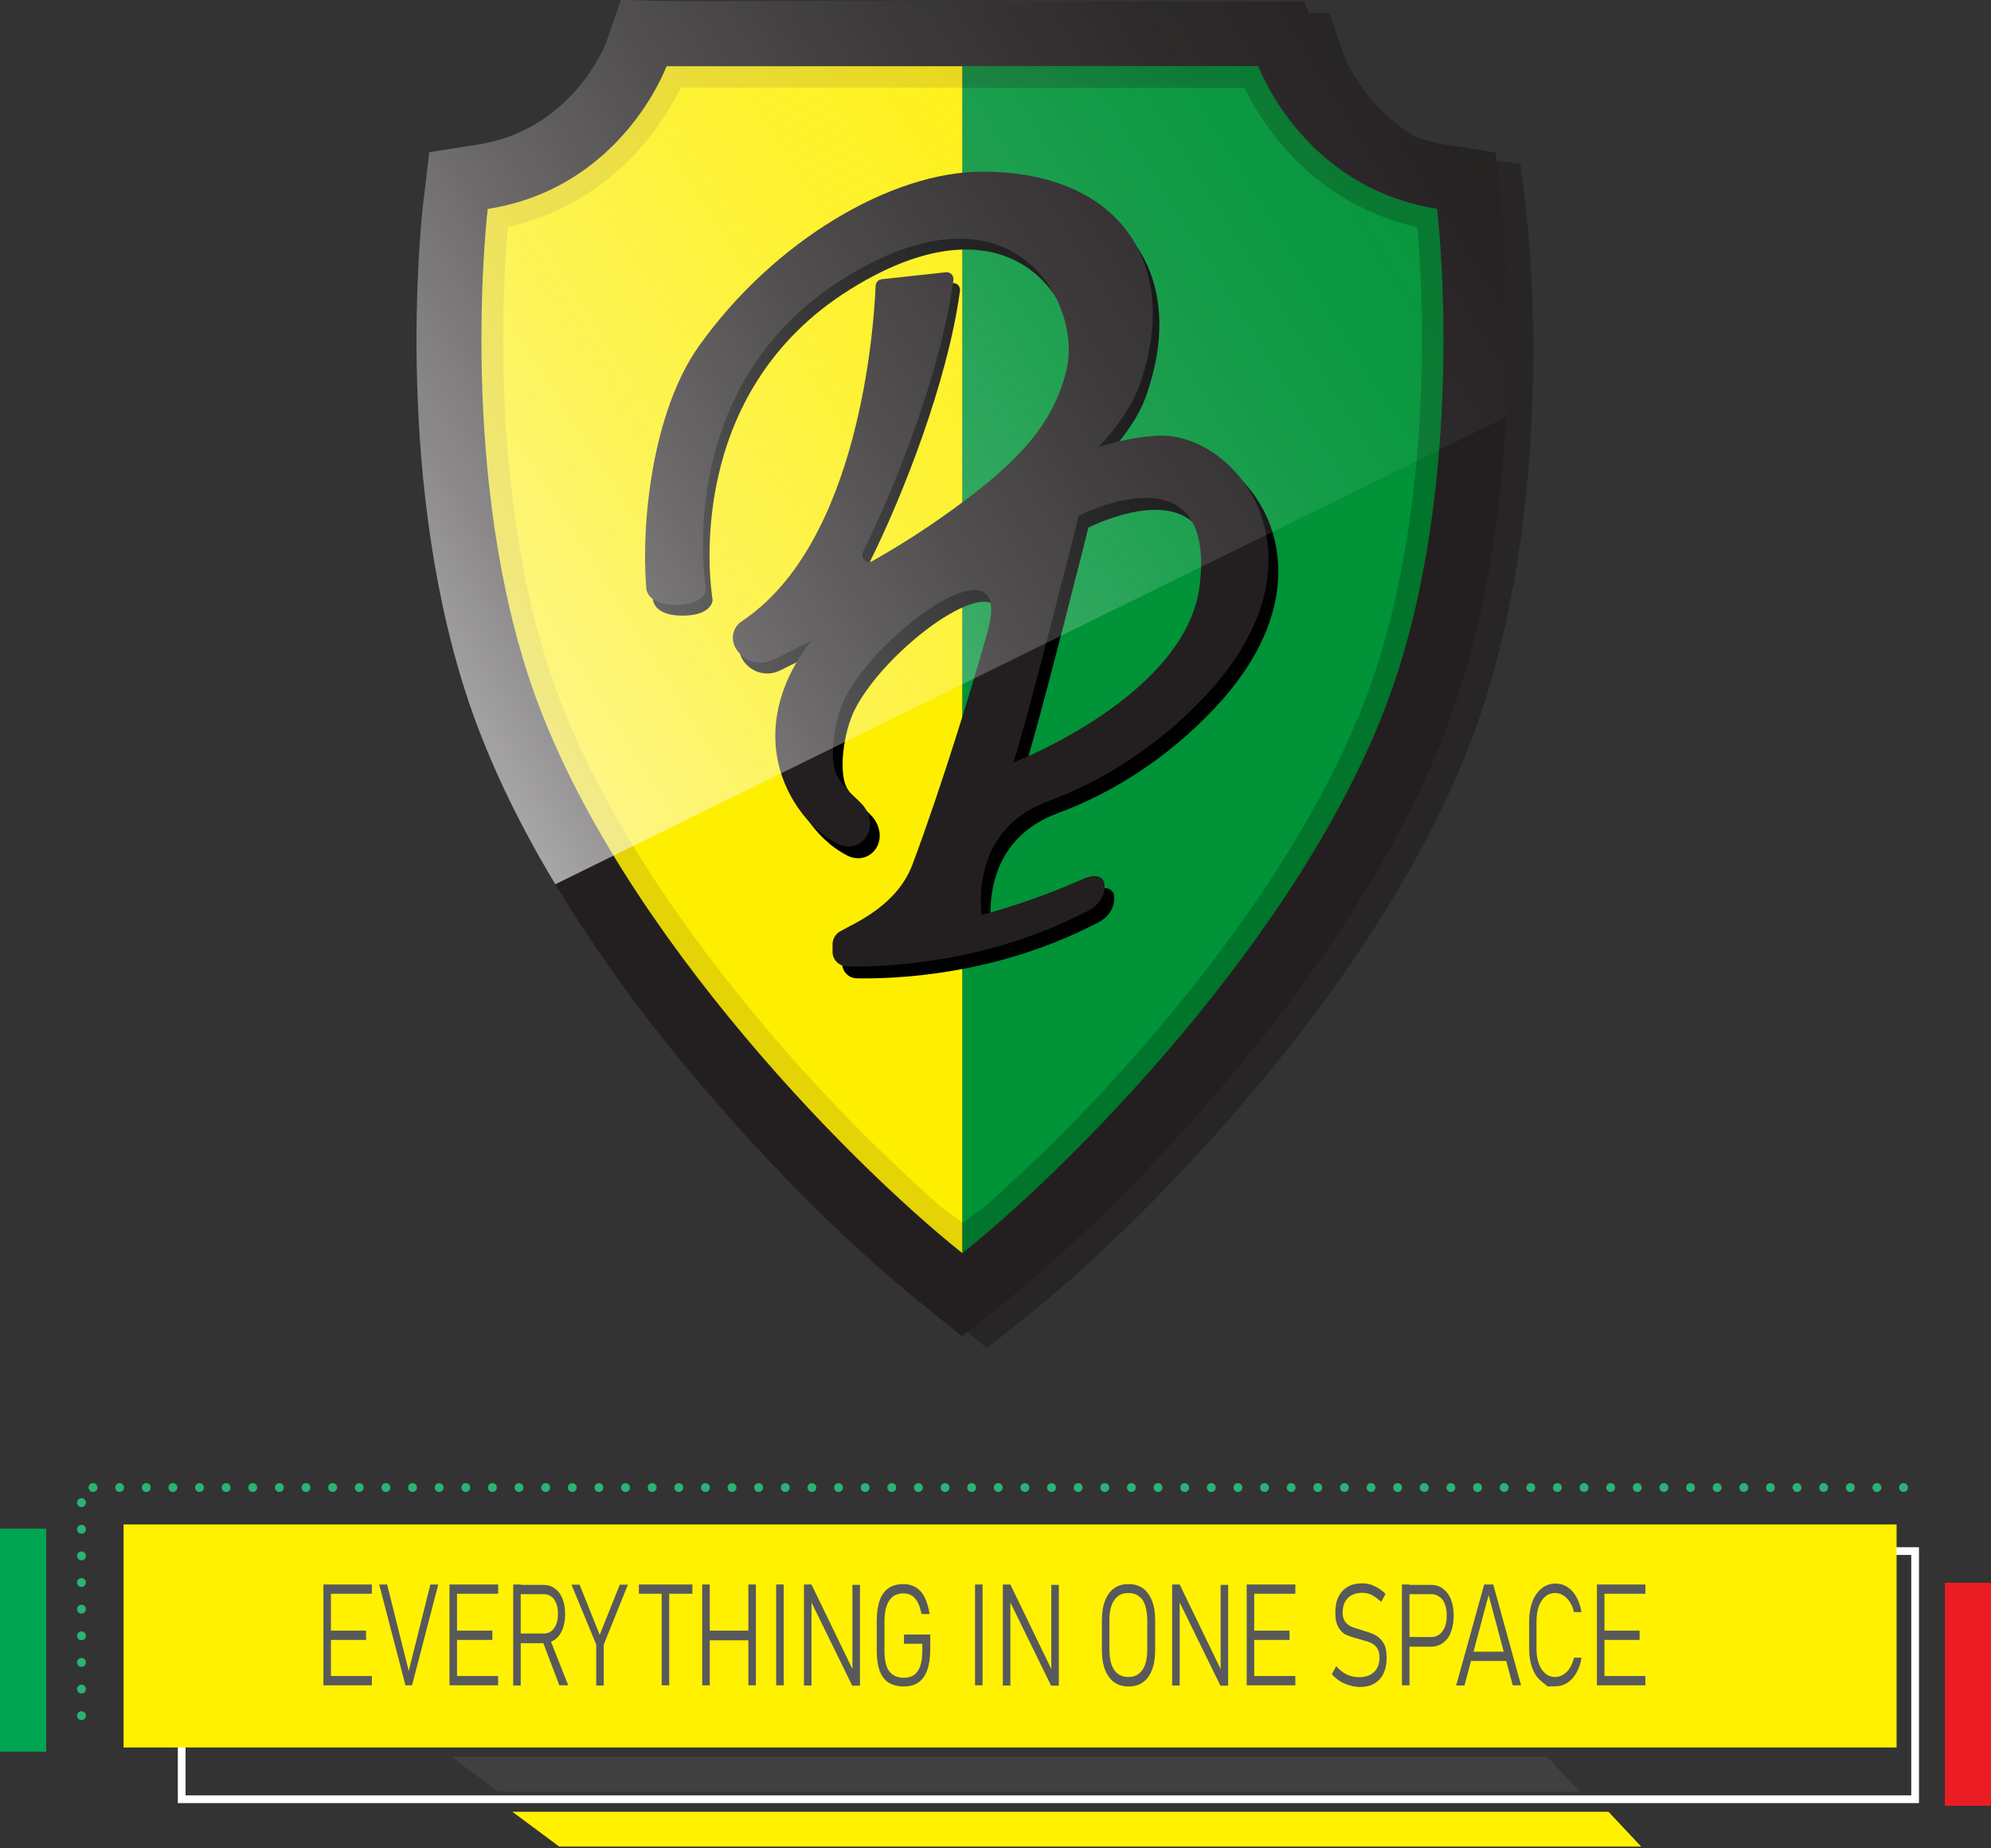 <?xml version="1.0" encoding="utf-8"?>
<!-- Generator: Adobe Illustrator 22.0.0, SVG Export Plug-In . SVG Version: 6.00 Build 0)  -->
<svg version="1.1" id="Layer_1" xmlns="http://www.w3.org/2000/svg" xmlns:xlink="http://www.w3.org/1999/xlink" x="0px" y="0px"
	 viewBox="0 0 1031.2 957" style="enable-background:new 0 0 1031.2 957;" xml:space="preserve">
<rect x="0" y="0" width="1031.2" height="957" fill="#333333" stroke="none"/>
<style type="text/css">
	.st0{opacity:0.68;fill:#231F20;enable-background:new    ;}
	.st1{fill:#231F20;}
	.st2{fill:#E5D405;}
	.st3{fill:#FEEF00;}
	.st4{fill:#01752B;}
	.st5{fill:#009338;}
	.st6{fill:#020101;}
	.st7{fill:url(#SVGID_1_);}
	.st8{fill:none;stroke:#FFFFFF;stroke-width:4;stroke-miterlimit:10;}
	.st9{fill:#FFF100;}
	.st10{fill:none;stroke:#29B473;stroke-width:4.6;stroke-linecap:round;stroke-miterlimit:10;stroke-dasharray:0,13.79;}
	.st11{fill:#EC1C24;}
	.st12{fill:#00A551;}
	.st13{fill:#404041;}
	.st14{fill:#58595B;}
</style>
<g>
	<path class="st0" d="M490.4,681.3c-39.9-31.9-87-79.5-126-127.3c-23.4-28.4-44.7-58.5-63.9-89.9c-20.8-34.5-36.4-68.1-46.6-99.8
		c-37.5-117.2-22.4-248.5-21.8-254l3-25.3l25.1-3.9c47.4-7.4,64.9-48.9,66.3-52.3l7.7-22.6L358,6.8h330.6l7.5,22
		c1.4,3.5,18.9,44.9,66.3,52.3l25.1,3.9l3,25.3c0.7,5.5,15.8,136.8-21.8,254c-10.2,31.7-25.8,65.3-46.6,99.8
		c-19.1,31.5-40.5,61.5-63.9,89.9c-39,47.8-86.1,95.4-126,127.3l-21,16.8L490.4,681.3z"/>
	<path class="st1" d="M477.5,675.2c-39.9-31.9-87-79.5-126-127.3c-23.4-28.4-44.7-58.5-63.9-89.9c-20.8-34.5-36.4-68.1-46.6-99.8
		c-37.5-117.2-22.4-248.4-21.8-254l3-25.3l25.1-3.9c47.4-7.4,64.9-48.9,66.3-52.3l7.8-22.6l23.8,0.6h330.5l7.5,22
		c1.4,3.5,18.9,44.9,66.3,52.3l25.1,3.9l3,25.3c0.7,5.5,15.8,136.8-21.8,254c-10.2,31.7-25.8,65.3-46.6,99.8
		c-19.1,31.4-40.5,61.5-63.9,89.9c-39,47.8-86.1,95.4-126,127.3l-21,16.8L477.5,675.2z"/>
	<path class="st2" d="M345.2,34.3c0,0-22.9,63-92.6,73.9c0,0-15.3,128.2,20.4,239.8c39.9,124.8,163.5,251.5,225.5,301l0,0V34.3
		H345.2z"/>
	<path class="st3" d="M487.3,624.9c-36.5-32.3-70.4-67.5-101.1-105.3c-50-61.3-85.5-121.8-102.5-175.1c-18-56.2-22.5-117-23-158.1
		c-0.5-31.5,1.3-56.6,2.3-68.8c27.6-6.2,51.9-21,70.7-43.3c7.4-8.8,13.8-18.5,18.9-28.9h146v587.7L487.3,624.9z"/>
	<path class="st4" d="M744.3,108.1c-69.7-10.9-92.6-73.9-92.6-73.9H498.5v614.7c61.9-49.5,185.5-176.3,225.5-301
		C759.7,236.3,744.3,108.1,744.3,108.1z"/>
	<path class="st5" d="M498.5,45.5h146c5.1,10.4,11.5,20.1,18.9,28.9c18.7,22.2,43,37,70.7,43.3c1.1,12.2,2.8,37.3,2.3,68.8
		c-0.6,41.1-5.1,101.9-23.1,158.1c-17,53.2-52.5,113.8-102.5,175.1C580.4,557.1,547,592,510.9,624c-0.8,0.7-1.6,1.4-2.5,2l-9.9,7.3
		V45.5z"/>
	<path class="st6" d="M605.1,231.7c-37,1.3-103.5,31.5-164.5,89.1c-51.3,48.5-34.8,93.2-14.1,113.3c3.5,3.4,7.4,6.3,11.7,8.6
		c11,6.2,22-5.3,15.5-17.1c-2.8-5.1-9.3-8.2-14.8-17.1c-4.9-8-2-29.2,3.6-40.6c17.4-35.3,88.2-85.5,74-34.7
		c-6.8,24.6-23.2,78.5-38.8,120.3c-8,21.5-29.5,30.3-37.6,34.9c-2.4,1.4-3.9,3.9-3.9,6.7v3.9c0,4.1,3.3,7.5,7.4,7.6
		c18.9,0.4,71.3-1.2,123.6-28.1c0,0,9.9-3.8,9.9-13.2c0-8.5-9.9-4.5-9.9-4.5c-17.4,7.8-35.4,14.2-53.8,19.2
		c-1.1-9.6-2.7-45.3,34.7-59c27.4-10.1,56.5-28.1,81.3-54.6C696.3,295.1,646.3,230.3,605.1,231.7z M626.4,309
		c-6.7,57.5-96.6,92.1-96.6,92.1c8.9-27.7,33.9-127.9,33.9-127.9S634.8,236.8,626.4,309L626.4,309z"/>
	<path class="st6" d="M512.1,94.5c-47.1,0-108,35.9-146.7,90.3c-24.4,34.3-30,92.7-27.3,125c0,0-0.4,9,15.3,9
		c12.6,0,15.1-5.3,15.6-7.4c0.1-0.4,0.1-0.9,0-1.3c-1.2-7.8-15-106.7,71.7-160.5c87.5-54.3,123.6,13.2,115,47.9
		c-5.7,23.2-19,40.8-45.2,61.6c-17.4,13.7-35.9,26.1-55.2,37c-1.7,1-3.9,0.4-4.9-1.3c-0.6-1-0.6-2.3-0.1-3.4
		c17.3-34.6,40.5-93.8,46.9-140.8c0.2-2-1.1-3.8-3.1-4c-0.3,0-0.6,0-0.9,0l-33.1,3.6c-1.8,0.2-3.1,1.6-3.2,3.4
		c-0.8,20.1-8.1,133.1-69.3,173.7c-4.4,2.9-5.9,8.6-3.5,13.3l0,0c3.6,7.2,12.4,10.2,19.7,6.7c42-20.5,170.6-87.1,189.8-142.3
		C615.9,141.9,582.6,94.4,512.1,94.5z"/>
	<path class="st1" d="M508.7,88.9c-47.1,0-108,35.9-146.7,90.3c-24.4,34.3-30,92.7-27.3,125c0,0-0.4,9,15.3,9
		c12.6,0,15.1-5.3,15.6-7.4c0.1-0.4,0.1-0.9,0-1.3c-1.2-7.8-15-106.7,71.7-160.5c87.5-54.3,123.6,13.2,115,47.9
		c-5.7,23.2-19,40.8-45.2,61.6c-17.4,13.7-35.9,26.1-55.2,37c-1.7,1-3.9,0.4-4.9-1.3c-0.6-1-0.6-2.3-0.1-3.4
		c17.3-34.6,40.5-93.8,46.9-140.8c0.2-2-1.1-3.8-3.1-4c-0.3,0-0.6,0-0.9,0l-33.1,3.6c-1.8,0.2-3.1,1.6-3.2,3.4
		c-0.8,20.1-8.1,133.1-69.3,173.7c-4.4,2.9-5.9,8.6-3.5,13.3l0,0c3.6,7.2,12.4,10.2,19.7,6.7c42-20.5,170.6-87.1,189.8-142.3
		C612.5,136.3,579.3,88.8,508.7,88.9z"/>
	<path class="st1" d="M600.1,225.6c-37,1.3-103.5,31.5-164.5,89.1c-51.3,48.5-34.8,93.2-14.1,113.3c3.5,3.4,7.4,6.3,11.7,8.6
		c11,6.2,22-5.3,15.5-17.1c-2.8-5.1-9.3-8.2-14.8-17.1c-4.9-8-2-29.2,3.6-40.6c17.4-35.3,88.2-85.5,74-34.7
		c-6.8,24.6-23.2,78.5-38.8,120.3c-8,21.5-29.5,30.3-37.6,34.9c-2.4,1.4-3.9,3.9-3.9,6.7v3.9c0,4.1,3.3,7.4,7.4,7.5
		c18.9,0.4,71.3-1.2,123.6-28.1c0,0,9.9-3.8,9.9-13.2c0-8.5-9.9-4.5-9.9-4.5c-17.4,7.8-35.4,14.2-53.8,19.2
		c-1.1-9.6-2.7-45.3,34.7-59c27.4-10.1,56.5-28.1,81.3-54.6C691.2,288.9,641.2,224.2,600.1,225.6z M621.4,302.8
		c-6.7,57.5-96.6,92.1-96.6,92.1c8.9-27.7,33.9-127.9,33.9-127.9S629.8,230.6,621.4,302.8z"/>
	
		<linearGradient id="SVGID_1_" gradientUnits="userSpaceOnUse" x1="864.204" y1="1568.737" x2="160.394" y2="1126.967" gradientTransform="matrix(1 0 0 -1 0 1480)">
		<stop  offset="0" style="stop-color:#FDFDFE;stop-opacity:0"/>
		<stop  offset="0.19" style="stop-color:#FDFDFE;stop-opacity:1.000000e-02"/>
		<stop  offset="0.34" style="stop-color:#FDFDFE;stop-opacity:5.000000e-02"/>
		<stop  offset="0.48" style="stop-color:#FDFDFE;stop-opacity:0.12"/>
		<stop  offset="0.61" style="stop-color:#FDFDFE;stop-opacity:0.21"/>
		<stop  offset="0.74" style="stop-color:#FDFDFE;stop-opacity:0.33"/>
		<stop  offset="0.86" style="stop-color:#FDFDFE;stop-opacity:0.48"/>
		<stop  offset="0.97" style="stop-color:#FDFDFE;stop-opacity:0.66"/>
		<stop  offset="1" style="stop-color:#FDFDFE;stop-opacity:0.7"/>
	</linearGradient>
	<path class="st7" d="M287.6,457.9c-20.8-34.5-36.4-68.1-46.6-99.8c-37.5-117.2-22.4-248.4-21.7-254l3-25.3l25.1-3.9
		c47.4-7.4,64.9-48.9,66.3-52.3L321.5,0l23.8,0.6h330.5l7.5,22c1.4,3.5,18.9,44.9,66.3,52.3l25.1,3.9l3,25.3
		c0.4,3.3,5.8,50,2.5,111.8L287.6,457.9z"/>
</g>
<rect x="94.1" y="803.2" class="st8" width="897.8" height="128.5"/>
<rect x="64" y="789.4" class="st9" width="918.3" height="115.5"/>
<polyline class="st10" points="985.9,770.3 42.2,770.3 42.2,901.8 "/>
<rect x="1007.3" y="819.6" class="st11" width="23.9" height="115.5"/>
<rect y="791.6" class="st12" width="23.9" height="115.5"/>
<polygon class="st13" points="818.3,927.8 258,927.8 233.8,909.7 801.3,909.7 "/>
<polygon class="st9" points="850,956.2 289.6,956.2 265.4,938.2 833.1,938.2 "/>
<path class="st14" d="M167.5,820.5h3.9v52.2h-3.9V820.5z M170.1,820.5h22.5v4.8h-22.5V820.5z M170.1,844.4h19.5v4.8h-19.5V844.4z
	 M170.1,867.9h22.5v4.8h-22.5V867.9z"/>
<path class="st14" d="M196.4,820.5h4.1l11.2,44.8l11.2-44.8h4.1l-13.6,52.2H210L196.4,820.5z"/>
<path class="st14" d="M232.8,820.5h3.9v52.2h-3.9V820.5z M235.5,820.5H258v4.8h-22.5V820.5z M235.5,844.4H255v4.8h-19.5V844.4z
	 M235.5,867.9H258v4.8h-22.5V867.9z"/>
<path class="st14" d="M265.8,820.5h3.9v52.3h-3.9V820.5z M268.2,845.9h13.4c1.4,0,2.8-0.4,3.9-1.2s1.9-2,2.6-3.6
	c0.6-1.5,0.9-3.4,0.9-5.4c0-2-0.3-3.8-0.9-5.4c-0.6-1.5-1.4-2.8-2.6-3.6s-2.3-1.2-3.9-1.2h-13.4v-4.8h13.2c2.2,0,4.3,0.6,5.9,1.8
	c1.7,1.2,3.1,3,4,5.3c0.9,2.2,1.4,4.9,1.4,8c0,3-0.5,5.6-1.4,8c-0.9,2.2-2.2,4.1-4,5.3c-1.7,1.2-3.7,1.8-5.9,1.8h-13.2V845.9z
	 M280.7,849l3.6-1.6l10,25.3h-4.6L280.7,849z"/>
<path class="st14" d="M312.7,851.6v21.2h-3.9v-21.2L296,820.6h4.2l10.4,26l10.4-26h4.2L312.7,851.6z"/>
<path class="st14" d="M330.9,820.5h27.7v4.8h-27.7V820.5z M342.7,822.7h3.9v50h-3.9V822.7z"/>
<path class="st14" d="M363.7,820.5h3.9v52.2h-3.9V820.5z M366.4,844.4h23.4v5h-23.4V844.4z M387.6,820.5h3.9v52.2h-3.9V820.5z"/>
<path class="st14" d="M405.9,872.7H402v-52.2h3.9V872.7z"/>
<path class="st14" d="M416.4,820.5h3.9l22.8,47.1l-1.6-1.4v-45.5h3.9v52.2h-4l-23.2-47.4l2.1,2v45.3h-3.9L416.4,820.5L416.4,820.5z"
	/>
<path class="st14" d="M481.8,846.1v7.7c0,4.4-0.5,8-1.5,10.9c-1,2.9-2.6,5.1-4.6,6.5c-2,1.4-4.6,2.1-7.7,2.1c-3.1,0-5.6-0.7-7.8-2
	c-2-1.3-3.6-3.4-4.6-6.1c-1-2.8-1.5-6.1-1.5-10.2v-15.4c0-4.4,0.5-8,1.5-10.8c1-2.9,2.6-5,4.6-6.4c2-1.4,4.6-2.1,7.7-2.1
	c2.6,0,4.7,0.6,6.5,1.7s3.4,2.9,4.5,5.1c1.1,2.2,2,5.2,2.6,8.7h-4.2c-0.5-2.3-1.1-4.4-1.9-5.9c-0.8-1.5-1.8-2.8-3.1-3.6
	c-1.2-0.8-2.7-1.2-4.3-1.2c-2.1,0-4,0.5-5.5,1.6c-1.4,1.1-2.6,2.8-3.3,4.9s-1.1,4.9-1.1,8.2v15.4c0,3.1,0.4,5.5,1.1,7.6
	c0.7,2,1.8,3.5,3.4,4.5c1.4,1,3.4,1.5,5.5,1.5c2.1,0,4-0.5,5.4-1.5c1.4-1,2.5-2.7,3.2-4.8c0.7-2.1,1-4.9,1-8.3v-3h-9.5v-4.8h13.6
	V846.1z"/>
<path class="st14" d="M508.9,872.7H505v-52.2h3.9V872.7z"/>
<path class="st14" d="M519.4,820.5h3.9l22.8,47.1l-1.6-1.4v-45.5h3.9v52.2h-4l-23.2-47.4l2.1,2v45.3h-3.9V820.5z"/>
<path class="st14" d="M577,871.1c-2-1.5-3.6-3.7-4.7-6.5c-1.1-2.9-1.6-6.3-1.6-10.4v-14.8c0-4.1,0.5-7.6,1.6-10.4
	c1.1-2.9,2.7-5.1,4.7-6.5c2-1.5,4.5-2.2,7.5-2.2s5.4,0.7,7.5,2.2c2,1.5,3.6,3.7,4.7,6.5s1.6,6.3,1.6,10.4v14.8
	c0,4.1-0.5,7.6-1.6,10.4c-1.1,2.9-2.7,5.1-4.7,6.5c-2,1.5-4.5,2.2-7.5,2.2S579,872.5,577,871.1z M589.7,866.8
	c1.5-1.1,2.7-2.8,3.4-4.8c0.7-2,1.1-4.7,1.1-7.7V839c0-3-0.4-5.5-1.1-7.7s-1.9-3.8-3.4-4.8c-1.4-1.1-3.3-1.6-5.3-1.6
	c-2,0-3.9,0.5-5.3,1.6c-1.5,1.1-2.7,2.8-3.4,4.8c-0.7,2-1.1,4.7-1.1,7.7v15.3c0,3,0.4,5.5,1.1,7.7c0.7,2.1,1.9,3.8,3.4,4.8
	c1.4,1.1,3.3,1.6,5.3,1.6C586.5,868.4,588.3,867.9,589.7,866.8z"/>
<path class="st14" d="M607.1,820.5h3.9l22.8,47.1l-1.6-1.4v-45.5h3.9v52.2h-4l-23.2-47.4l2.1,2v45.3h-3.9L607.1,820.5L607.1,820.5z"
	/>
<path class="st14" d="M645.7,820.5h3.9v52.2h-3.9V820.5z M648.4,820.5h22.5v4.8h-22.5V820.5z M648.4,844.4h19.5v4.8h-19.5V844.4z
	 M648.4,867.9h22.5v4.8h-22.5V867.9z"/>
<path class="st14" d="M701.2,873.3c0,0-0.8-0.2-2.6-0.7c-1.7-0.5-3.3-1.2-4.7-2.1c-1.4-0.9-2.9-2.1-4.1-3.6l2.3-4.1
	c1.6,1.9,3.5,3.4,5.4,4.3c1.9,0.9,4.1,1.4,6.4,1.4c3.4,0,5.9-0.9,7.8-2.7c1.8-1.7,2.8-4.3,2.8-7.5l0,0c0-1.9-0.4-3.6-1.2-4.8
	c-0.8-1.2-1.8-2.1-3.1-2.7c-1.2-0.6-2.9-1.1-4.9-1.6c-0.1,0-0.1,0-0.2-0.1c-0.1,0-0.1,0-0.2-0.1l-0.8-0.2c-2.8-0.7-4.9-1.4-6.6-2.1
	s-3.1-2-4.2-3.9s-1.7-4.3-1.7-7.6l0,0c0-3.3,0.5-6,1.6-8.3c1.1-2.2,2.7-4,4.8-5.2c2-1.2,4.6-1.8,7.6-1.8c1.4,0,2.8,0.2,4.1,0.6
	c1.3,0.4,2.7,1,4,1.8c1.3,0.8,2.7,1.8,3.9,3.1l-2.2,4.1c-1.7-1.5-3.4-2.8-5-3.6c-1.6-0.8-3.2-1.1-4.8-1.1c-3.2,0-5.7,0.9-7.5,2.7
	c-1.7,1.7-2.7,4.3-2.7,7.6l0,0c0,1.9,0.4,3.5,1.3,4.7c0.9,1.1,1.9,1.9,3.3,2.6c1.3,0.5,3.1,1.1,5.3,1.7c0.1,0,0.1,0,0.2,0.1
	c0.1,0,0.2,0,0.3,0.1c0.1,0,0.2,0.1,0.3,0.1c0.1,0,0.2,0.1,0.3,0.1c2.5,0.7,4.5,1.4,6.1,2.3c1.6,0.9,3,2.2,4.1,4.1s1.6,4.3,1.6,7.5
	v0.1c0,3.2-0.6,5.9-1.7,8.2s-2.8,4-4.9,5.2c-2.1,1.2-4.7,1.7-7.8,1.7C702.1,873.3,701.2,873.3,701.2,873.3z"/>
<path class="st14" d="M726.1,820.5h3.9v52.2h-3.9V820.5z M728.9,847.7h12.6c1.5,0,2.9-0.5,4.1-1.4c1.2-0.9,2-2.2,2.8-3.9
	c0.6-1.6,0.9-3.6,0.9-5.8s-0.3-4.2-0.9-5.8c-0.6-1.7-1.5-3-2.8-3.9c-1.2-0.9-2.6-1.4-4.1-1.4h-12.6v-4.8h12.4c2.3,0,4.4,0.7,6.1,2
	c1.7,1.3,3.2,3.2,4.1,5.6c1,2.5,1.4,5.2,1.4,8.4c0,3.2-0.5,5.9-1.4,8.4c-0.9,2.5-2.3,4.3-4.1,5.6c-1.7,1.3-3.9,2-6.1,2h-12.4V847.7z
	"/>
<path class="st14" d="M768.7,820.5h4.7l14.4,52.2h-4.3L771,826l-12.5,46.8h-4.3L768.7,820.5z M760.9,855.3h20.6v4.8h-20.6V855.3z"/>
<path class="st14" d="M801.6,873.3c0,0-1-0.8-3.1-2.5c-2-1.6-3.7-3.9-4.8-6.8s-1.7-6.3-1.7-10.2v-14.3c0-3.9,0.6-7.3,1.7-10.2
	s2.8-5.2,4.8-6.8c2-1.6,4.4-2.5,7.1-2.5c2.2,0,4.3,0.6,6.2,1.8c1.9,1.2,3.5,3,4.7,5.2c1.2,2.2,2.1,4.8,2.6,7.8h-3.9
	c-0.4-1.9-1.1-3.7-2.1-5.2s-2.1-2.7-3.5-3.5c-1.3-0.8-2.7-1.2-4.1-1.2c-1.9,0-3.7,0.6-5.1,1.8c-1.4,1.2-2.7,3-3.4,5.1
	c-0.8,2.2-1.2,4.8-1.2,7.7v14.3c0,3,0.4,5.5,1.2,7.7c0.8,2.2,1.9,3.9,3.4,5.1c1.4,1.2,3.2,1.8,5.1,1.8c1.4,0,2.8-0.4,4.1-1.2
	c1.3-0.8,2.5-1.9,3.5-3.5s1.6-3.3,2.1-5.3h3.9c-0.4,3-1.3,5.5-2.6,7.8c-1.2,2.2-2.9,4-4.7,5.2c-1.8,1.2-4,1.8-6.1,1.8
	C803.1,873.3,801.6,873.3,801.6,873.3z"/>
<path class="st14" d="M827.1,820.5h3.9v52.2h-3.9V820.5z M829.7,820.5h22.5v4.8h-22.5V820.5z M829.7,844.4h19.5v4.8h-19.5V844.4z
	 M829.7,867.9h22.5v4.8h-22.5V867.9z"/>
</svg>
